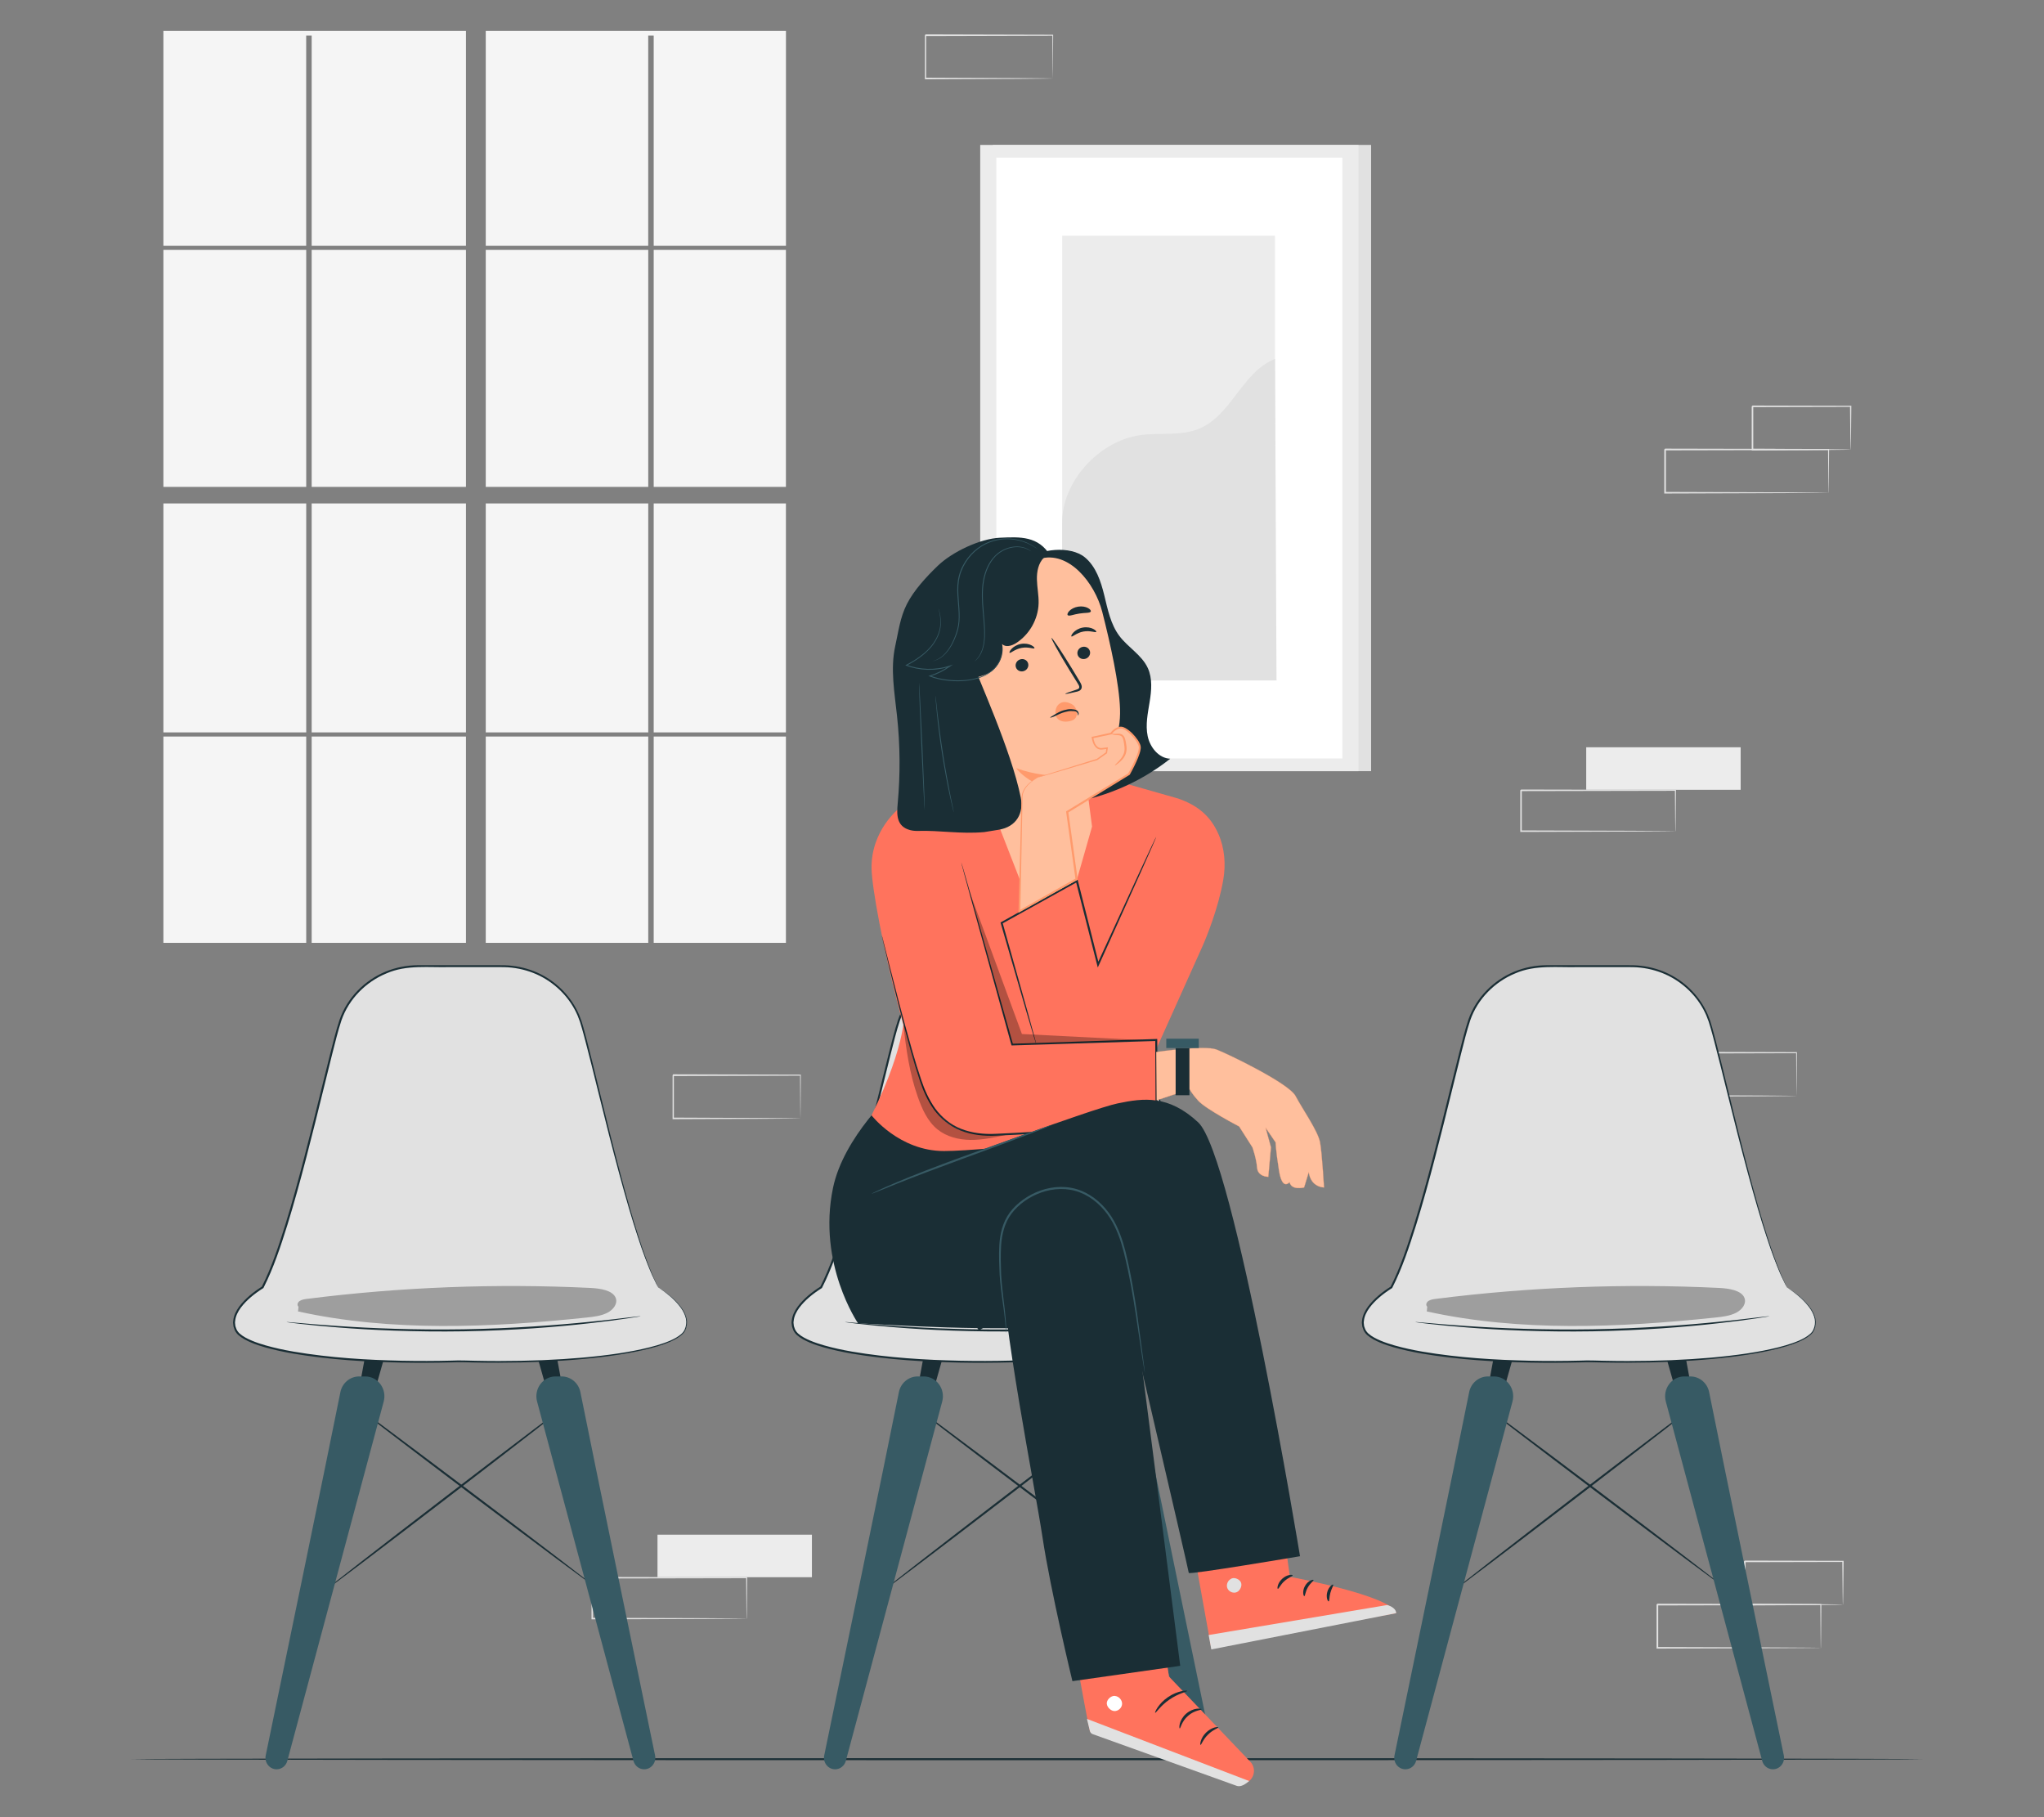 <?xml version="1.0" encoding="UTF-8"?>
<svg id="Layer_2" data-name="Layer 2" xmlns="http://www.w3.org/2000/svg" viewBox="0 0 540 480">
  <rect x="0" y="0" width="540" height="480" fill="#808080" stroke="none"/>
  <defs>
    <style>
      .cls-1 {
        fill: #ff735d;
      }

      .cls-1, .cls-2, .cls-3, .cls-4, .cls-5, .cls-6, .cls-7, .cls-8, .cls-9, .cls-10, .cls-11 {
        stroke-width: 0px;
      }

      .cls-2 {
        fill: #375a64;
      }

      .cls-3 {
        fill: #e1e1e1;
      }

      .cls-4 {
        fill: #ececec;
      }

      .cls-6 {
        fill: #f5f5f5;
      }

      .cls-7 {
        fill: none;
      }

      .cls-8 {
        fill: #1a2e35;
      }

      .cls-9 {
        fill: #fff;
      }

      .cls-12 {
        opacity: .3;
      }

      .cls-10 {
        fill: #ff9a6c;
      }

      .cls-11 {
        fill: #ffbf9d;
      }
    </style>
  </defs>
  <g id="Layer_1-2" data-name="Layer 1">
    <g>
      <g>
        <g>
          <rect class="cls-4" x="173.7" y="405.38" width="40.8" height="11.23"/>
          <path class="cls-3" d="m197.24,427.54s0-.07-.01-.2c0-.14,0-.33-.01-.55,0-.51-.02-1.22-.03-2.12-.02-1.86-.04-4.54-.07-7.92l.13.13c-9.31.02-24.13.05-40.79.08.09-.09-.21.21.21-.21h0v.69s0,.69,0,.69c0,.46,0,.92,0,1.38,0,.91,0,1.82,0,2.72,0,1.8,0,3.57,0,5.31l-.2-.2c11.62.04,21.78.07,29.07.09,3.63.02,6.55.04,8.58.06.99.01,1.77.02,2.32.03.25,0,.45,0,.61.01.14,0,.21,0,.21.01,0,0-.06,0-.19.01-.15,0-.34,0-.58.01-.54,0-1.31.02-2.28.03-2.02.01-4.92.03-8.53.06-7.33.02-17.54.06-29.21.09h-.2s0-.2,0-.2c0-1.74,0-3.51,0-5.31,0-.9,0-1.81,0-2.72,0-.46,0-.92,0-1.38v-1.36h0v-.02h0c.42-.42.12-.12.21-.21,16.66.03,31.48.06,40.79.08h.13s0,.13,0,.13c-.03,3.41-.05,6.11-.07,7.99-.01.9-.02,1.59-.03,2.1,0,.22,0,.39-.01.53,0,.12,0,.18-.01.17Z"/>
        </g>
        <path class="cls-3" d="m211.47,295.44s0-.07-.01-.21c0-.15,0-.35-.01-.59,0-.54-.01-1.29-.03-2.25-.01-1.97-.03-4.81-.06-8.38l.1.13c-7.67.02-19.88.05-33.6.09.08-.1-.17.22.17-.22h0v.36s0,.37,0,.37v.73c0,.49,0,.97,0,1.46,0,.97,0,1.93,0,2.88,0,1.91,0,3.78,0,5.62l-.17-.22c9.57.04,17.94.07,23.95.1,2.99.03,5.39.05,7.07.06.82.01,1.45.02,1.91.03.21,0,.37.01.5.01.11,0,.17,0,.18.01,0,0-.05,0-.16.01-.12,0-.28,0-.48.01-.45,0-1.08.02-1.88.03-1.67.01-4.05.04-7.03.06-6.03.02-14.45.06-24.06.1h-.17s0-.22,0-.22c0-1.84,0-3.71,0-5.62,0-.95,0-1.91,0-2.88,0-.48,0-.97,0-1.46v-1.44h0v-.02h0c.34-.44.1-.12.17-.22,13.73.04,25.93.07,33.6.09h.11s0,.13,0,.13c-.02,3.61-.04,6.47-.06,8.46-.01.95-.02,1.69-.03,2.22,0,.23,0,.42-.01.56,0,.12,0,.19-.01.18Z"/>
        <g>
          <path class="cls-3" d="m481.03,435.28s0-.07-.01-.21c0-.15,0-.35-.01-.59,0-.54-.02-1.29-.03-2.25-.02-1.97-.04-4.81-.07-8.38l.13.13c-9.86.02-25.54.05-43.18.09.1-.1-.22.22.22-.22h0v.36s0,.37,0,.37v.73c0,.49,0,.97,0,1.46,0,.97,0,1.93,0,2.88,0,1.91,0,3.78,0,5.62l-.22-.22c12.3.04,23.06.07,30.77.1,3.84.03,6.93.05,9.08.06,1.05.01,1.87.02,2.46.03.26,0,.48.01.64.01.15,0,.22,0,.23.01,0,0-.06,0-.2.01-.16,0-.36,0-.62.01-.58,0-1.38.02-2.41.03-2.14.01-5.21.04-9.03.06-7.75.02-18.57.06-30.92.1h-.22s0-.22,0-.22c0-1.84,0-3.71,0-5.62,0-.95,0-1.91,0-2.88,0-.48,0-.97,0-1.46v-.73s0-.37,0-.37v-.34h0v-.02h0c.44-.44.12-.12.22-.22,17.64.04,33.32.07,43.18.09h.14s0,.13,0,.13c-.03,3.61-.06,6.47-.07,8.46-.01.95-.02,1.69-.03,2.22,0,.23-.01.42-.01.56,0,.12,0,.19-.01.18Z"/>
          <path class="cls-3" d="m486.88,423.85s-.01-.08-.02-.22c0-.16-.01-.36-.02-.61,0-.56-.02-1.33-.04-2.29-.02-2-.05-4.83-.09-8.31l.16.16c-6.72.02-15.87.04-25.94.06-.2.2.27-.27.22-.22h0v.37s0,.37,0,.37v.75c0,.5,0,.99,0,1.48,0,.98,0,1.95,0,2.91,0,1.91,0,3.76,0,5.54l-.21-.21c7.49.04,13.94.07,18.56.1,2.28.02,4.11.04,5.41.06.61.01,1.09.02,1.46.03.33,0,.51.02.52.03,0,0-.15.02-.47.03-.36,0-.83.02-1.41.03-1.29.01-3.1.03-5.36.06-4.66.02-11.15.06-18.7.1h-.21s0-.21,0-.21c0-1.78,0-3.63,0-5.54,0-.96,0-1.93,0-2.91,0-.49,0-.98,0-1.48v-.75s0-.37,0-.37v-.35h0v-.02h0s.42-.42.22-.22c10.08.02,19.22.05,25.94.06h.16s0,.16,0,.16c-.04,3.52-.06,6.38-.09,8.41-.02.95-.03,1.7-.04,2.26-.01.51-.02.77-.03.76Z"/>
        </g>
        <g>
          <rect class="cls-4" x="419.06" y="197.39" width="40.8" height="11.23"/>
          <path class="cls-3" d="m442.61,219.55s0-.07-.01-.2c0-.14,0-.33-.01-.55,0-.51-.02-1.22-.03-2.12-.02-1.86-.04-4.54-.07-7.92l.13.13c-9.31.02-24.13.05-40.79.08.09-.09-.21.21.21-.21h0v.69s0,.69,0,.69c0,.46,0,.92,0,1.38,0,.91,0,1.82,0,2.72,0,1.8,0,3.57,0,5.31l-.2-.2c11.62.04,21.78.07,29.07.09,3.63.02,6.55.04,8.58.06.99.01,1.77.02,2.32.03.25,0,.45,0,.61.01.14,0,.21,0,.21.01s-.06,0-.19.01c-.15,0-.34,0-.58.01-.54,0-1.31.02-2.28.03-2.02.01-4.92.03-8.53.06-7.33.02-17.54.06-29.21.09h-.2s0-.2,0-.2c0-1.74,0-3.51,0-5.31,0-.9,0-1.81,0-2.72,0-.46,0-.92,0-1.38v-1.36h0v-.02h0c.42-.42.12-.12.21-.21,16.66.03,31.48.06,40.79.08h.13s0,.13,0,.13c-.03,3.41-.05,6.11-.07,7.99-.01.9-.02,1.59-.03,2.1,0,.22,0,.39-.01.53,0,.12,0,.18-.01.17Z"/>
        </g>
        <g>
          <path class="cls-3" d="m483.07,130.17s0-.07-.01-.21c0-.15,0-.35-.01-.59,0-.54-.02-1.29-.03-2.25-.02-1.97-.04-4.81-.07-8.38l.13.13c-9.86.02-25.54.05-43.18.09.1-.1-.22.22.22-.22h0v.36s0,.37,0,.37v.73c0,.49,0,.97,0,1.46,0,.97,0,1.93,0,2.88,0,1.91,0,3.78,0,5.62l-.22-.22c12.3.04,23.06.07,30.77.1,3.84.03,6.93.05,9.08.06,1.05.01,1.87.02,2.46.03.26,0,.48.01.64.01.15,0,.22,0,.23.01,0,0-.06,0-.2.01-.16,0-.36,0-.62.01-.58,0-1.38.02-2.41.03-2.14.01-5.21.04-9.03.06-7.75.02-18.57.06-30.92.1h-.22s0-.22,0-.22c0-1.84,0-3.71,0-5.62,0-.95,0-1.91,0-2.88,0-.48,0-.97,0-1.46v-.73s0-.37,0-.37v-.34h0v-.02h0c.44-.44.12-.12.22-.22,17.64.04,33.32.07,43.18.09h.14s0,.13,0,.13c-.03,3.61-.06,6.47-.07,8.46-.01.95-.02,1.69-.03,2.22,0,.23-.01.42-.01.56,0,.12,0,.19-.01.18Z"/>
          <path class="cls-3" d="m488.92,118.75s-.01-.08-.02-.22c0-.16-.01-.36-.02-.61,0-.56-.02-1.33-.04-2.29-.02-2-.05-4.83-.09-8.31l.16.16c-6.72.02-15.87.04-25.94.06-.2.2.27-.27.22-.22h0v.37s0,.37,0,.37v.75c0,.5,0,.99,0,1.48,0,.98,0,1.95,0,2.91,0,1.91,0,3.76,0,5.54l-.21-.21c7.49.04,13.94.07,18.56.1,2.28.02,4.11.04,5.41.06.61.01,1.09.02,1.46.03.33,0,.51.02.52.03,0,0-.15.02-.47.03-.36,0-.83.02-1.41.03-1.29.01-3.1.03-5.36.06-4.66.02-11.15.06-18.7.1h-.21s0-.21,0-.21c0-1.78,0-3.63,0-5.54,0-.96,0-1.93,0-2.91,0-.49,0-.98,0-1.48v-.75s0-.37,0-.37v-.35h0v-.02h0s.42-.42.22-.22c10.08.02,19.22.05,25.94.06h.16s0,.16,0,.16c-.04,3.52-.06,6.38-.09,8.41-.02.95-.03,1.7-.04,2.25-.01.51-.02.77-.03.76Z"/>
        </g>
        <path class="cls-3" d="m474.63,289.5s0-.07-.01-.21c0-.15,0-.35-.01-.59,0-.54-.01-1.29-.03-2.25-.01-1.97-.03-4.81-.06-8.38l.1.13c-7.67.02-19.87.05-33.6.09.08-.1-.17.22.17-.22h0v1.46c0,.49,0,.97,0,1.46,0,.97,0,1.93,0,2.88,0,1.91,0,3.78,0,5.62l-.17-.22c9.57.04,17.94.07,23.95.1,2.99.03,5.39.05,7.07.06.82.01,1.45.02,1.91.03.21,0,.37.01.5.01.11,0,.17,0,.18.01,0,0-.05,0-.16.01-.12,0-.28,0-.48.01-.45,0-1.08.02-1.88.03-1.67.01-4.05.04-7.03.06-6.03.02-14.45.06-24.06.1h-.17s0-.22,0-.22c0-1.84,0-3.71,0-5.62,0-.95,0-1.91,0-2.88,0-.48,0-.97,0-1.46v-.73s0-.37,0-.37v-.34h0v-.02h0c.34-.44.1-.12.17-.22,13.73.04,25.93.07,33.6.09h.11s0,.13,0,.13c-.02,3.61-.04,6.47-.06,8.46-.01.95-.02,1.69-.03,2.22,0,.23,0,.42-.01.56,0,.12,0,.19-.01.18Z"/>
        <g>
          <rect class="cls-3" x="262.29" y="38.28" width="99.94" height="165.42"/>
          <rect class="cls-4" x="258.96" y="38.28" width="99.94" height="165.42"/>
          <rect class="cls-9" x="263.22" y="41.64" width="91.42" height="158.71"/>
          <g>
            <rect class="cls-4" x="280.62" y="62.26" width="56.22" height="117.47"/>
            <path class="cls-3" d="m280.62,138.16c-.13-10.97,9.74-21.68,20.6-23.22,5.18-.73,10.69.3,15.53-1.69,8.64-3.54,11.39-15.03,20.09-18.43l.4,84.9h-56.62v-41.57Z"/>
          </g>
        </g>
        <g>
          <rect class="cls-6" x="43.17" y="66.01" width="37.73" height="62.6"/>
          <rect class="cls-6" x="82.34" y="66.01" width="40.76" height="62.6"/>
          <rect class="cls-6" x="82.34" y="132.98" width="40.76" height="60.48"/>
          <polygon class="cls-6" points="128.33 64.93 171.25 64.93 171.25 9.4 172.7 9.4 172.7 64.93 207.64 64.93 207.64 8.17 128.33 8.17 128.33 64.93"/>
          <rect class="cls-6" x="172.7" y="66.01" width="34.93" height="62.6"/>
          <rect class="cls-6" x="172.7" y="132.98" width="34.93" height="60.48"/>
          <rect class="cls-6" x="43.17" y="132.98" width="37.73" height="60.48"/>
          <rect class="cls-6" x="128.33" y="132.98" width="42.93" height="60.48"/>
          <rect class="cls-6" x="43.17" y="194.55" width="37.73" height="54.5"/>
          <rect class="cls-6" x="172.7" y="194.55" width="34.93" height="54.5"/>
          <polygon class="cls-6" points="80.89 64.93 80.89 9.4 82.34 9.4 82.34 64.93 123.1 64.93 123.1 8.17 43.17 8.17 43.17 64.93 80.89 64.93"/>
          <rect class="cls-6" x="128.33" y="194.55" width="42.93" height="54.5"/>
          <rect class="cls-6" x="82.34" y="194.55" width="40.76" height="54.5"/>
          <rect class="cls-6" x="128.33" y="66.01" width="42.93" height="62.6"/>
        </g>
        <path class="cls-3" d="m278.13,20.75s0-.07-.01-.21c0-.15,0-.35-.01-.59,0-.54-.01-1.29-.03-2.25-.01-1.97-.03-4.81-.06-8.38l.1.13c-7.67.02-19.88.05-33.6.09.08-.1-.17.22.17-.22h0v.36s0,.37,0,.37v.73c0,.49,0,.97,0,1.46,0,.97,0,1.93,0,2.88,0,1.91,0,3.78,0,5.62l-.17-.22c9.57.04,17.94.07,23.95.1,2.99.03,5.39.05,7.07.06.82.01,1.45.02,1.91.03.21,0,.37.01.5.01.11,0,.17,0,.18.01,0,0-.05,0-.16.01-.12,0-.28,0-.48.01-.45,0-1.08.02-1.88.03-1.67.01-4.05.04-7.03.06-6.03.02-14.45.06-24.06.1h-.17s0-.22,0-.22c0-1.84,0-3.71,0-5.62,0-.95,0-1.91,0-2.88,0-.48,0-.97,0-1.46v-1.44h0v-.02h0c.34-.44.1-.12.17-.22,13.73.04,25.93.07,33.6.09h.11s0,.13,0,.13c-.02,3.61-.04,6.47-.06,8.46-.01.95-.02,1.69-.03,2.22,0,.23,0,.42-.01.56,0,.12,0,.19-.01.18Z"/>
        <path class="cls-8" d="m508,464.68c0,.15-105.97.27-236.67.27s-236.69-.12-236.69-.27,105.95-.27,236.69-.27,236.67.12,236.67.27Z"/>
        <g>
          <path class="cls-8" d="m156.83,418.87c-.09.12-14.58-10.66-32.36-24.07-17.78-13.42-32.12-24.39-32.03-24.51.09-.12,14.58,10.66,32.36,24.08,17.78,13.41,32.12,24.39,32.03,24.51Z"/>
          <path class="cls-8" d="m85.85,420.12c-.09-.12,14.38-11.37,32.32-25.13,17.94-13.76,32.56-24.82,32.65-24.7.09.12-14.38,11.37-32.32,25.13-17.94,13.76-32.56,24.82-32.65,24.7Z"/>
          <polygon class="cls-8" points="96.52 357.94 93.96 371.81 97.77 371.81 101.7 357.94 96.52 357.94"/>
          <path class="cls-2" d="m89.92,367.76c-3.37,16.9-16.42,79.99-19.72,95.92-.39,1.89,1,3.67,2.88,3.67h0c1.32,0,2.48-.91,2.83-2.23l25.46-94.91c.89-3.33-1.53-6.63-4.88-6.63h-1.61c-2.4,0-4.48,1.74-4.96,4.17Z"/>
          <polygon class="cls-8" points="147.01 357.94 149.58 371.81 145.77 371.81 141.84 357.94 147.01 357.94"/>
          <g>
            <path class="cls-3" d="m173.87,340.07c-7.41-13.75-16.22-55.72-20.1-69.12-.11-.37-.22-.74-.34-1.09-2.91-8.82-11.34-14.62-20.62-14.62h-22.36c-9.28,0-17.71,5.81-20.62,14.62-.12.36-.23.72-.34,1.09-3.88,13.4-12.7,55.37-20.1,69.12,0,0-9.88,5.82-7.05,11.37,2.72,5.36,28.08,9.16,59.3,8.15,31.22,1,56.58-2.8,59.3-8.15,2.82-5.56-7.05-11.37-7.05-11.37Z"/>
            <path class="cls-8" d="m173.87,340.07s.91.47,2.45,1.65c.77.59,1.7,1.37,2.67,2.42.93,1.06,2.03,2.4,2.43,4.26.16.93.09,1.97-.35,2.93-.43,1-1.4,1.67-2.36,2.25-.99.58-2.09,1.04-3.25,1.46-1.16.42-2.4.79-3.69,1.12-5.16,1.33-11.19,2.2-17.91,2.83-6.72.62-14.14.94-22.15.96-2,0-4.04-.01-6.11-.05-2.07-.03-4.17-.14-6.31-.03-4.28.11-8.71.14-13.25.05-9.09-.19-18.7-.71-28.59-2.38-2.47-.43-4.95-.95-7.42-1.65-1.23-.36-2.46-.75-3.66-1.26-1.19-.51-2.39-1.1-3.41-2-.5-.46-.92-1.07-1.1-1.74-.06-.16-.13-.32-.17-.49l-.06-.52-.06-.52c0-.17.03-.34.05-.51.13-1.38.79-2.63,1.57-3.72,1.63-2.16,3.76-3.86,6.06-5.31l-.1.1c2.61-5.14,4.46-10.78,6.25-16.49,1.77-5.73,3.38-11.6,4.94-17.56,1.63-6.24,3.16-12.43,4.66-18.53.76-3.05,1.51-6.08,2.26-9.08.78-3,1.48-5.98,2.45-8.89,2.01-5.86,6.7-10.47,12.16-12.72,2.74-1.13,5.67-1.68,8.56-1.7,2.86,0,5.69,0,8.49,0,2.79,0,5.55,0,8.28,0,1.36,0,2.71,0,4.06,0,1.34,0,2.69-.01,4.02.16,2.66.3,5.23,1.06,7.55,2.22,2.32,1.17,4.39,2.73,6.11,4.56,1.72,1.83,3.09,3.92,4.05,6.15.22.57.43,1.13.64,1.69.18.57.36,1.14.51,1.71.31,1.14.63,2.26.91,3.38,1.16,4.47,2.2,8.77,3.21,12.88,3.99,16.43,7.45,29.67,10.35,38.66,1.41,4.51,2.75,7.93,3.69,10.23.47,1.15.92,1.98,1.17,2.57.27.58.4.89.4.89,0,0-.63-1.14-1.67-3.41-.98-2.29-2.35-5.7-3.79-10.21-2.96-8.99-6.48-22.22-10.52-38.64-1.02-4.1-2.07-8.4-3.25-12.86-.28-1.12-.6-2.24-.92-3.37-.15-.57-.33-1.13-.51-1.69-.21-.55-.42-1.1-.63-1.65-.94-2.18-2.29-4.23-3.98-6.01-1.69-1.78-3.72-3.3-5.99-4.45-2.27-1.13-4.79-1.87-7.39-2.16-1.3-.16-2.62-.14-3.97-.15-1.34,0-2.7,0-4.06,0-2.72,0-5.48,0-8.28,0-5.55.17-11.46-.7-16.85,1.68-5.34,2.2-9.9,6.7-11.86,12.41-.95,2.86-1.66,5.86-2.43,8.85-.75,3-1.5,6.03-2.25,9.08-1.5,6.1-3.03,12.29-4.66,18.53-1.55,5.96-3.17,11.84-4.94,17.58-1.8,5.72-3.65,11.37-6.3,16.59l-.03.06-.07.04c-2.23,1.41-4.35,3.09-5.91,5.16-.76,1.04-1.36,2.22-1.48,3.46-.01.15-.04.31-.05.46l.05.46.05.46c.04.15.1.29.15.44.17.61.51,1.09.96,1.52.93.83,2.09,1.41,3.26,1.9,1.17.5,2.39.89,3.6,1.24,2.44.7,4.91,1.22,7.37,1.65,9.85,1.67,19.45,2.2,28.52,2.41,4.54.09,8.95.08,13.24-.03,2.14-.11,4.26,0,6.33.04,2.07.04,4.11.07,6.1.07,7.99,0,15.41-.3,22.12-.89,6.71-.6,12.73-1.45,17.87-2.75,1.28-.32,2.51-.68,3.67-1.09,1.16-.4,2.25-.86,3.22-1.42.95-.57,1.88-1.21,2.28-2.14.43-.92.51-1.91.36-2.81-.38-1.8-1.44-3.15-2.36-4.2-.95-1.05-1.86-1.84-2.62-2.44-.76-.6-1.36-1.03-1.77-1.31-.41-.28-.62-.42-.62-.42Z"/>
          </g>
          <path class="cls-2" d="m153.34,367.76c3.37,16.9,16.42,79.99,19.72,95.92.39,1.89-1,3.67-2.88,3.67h0c-1.32,0-2.48-.91-2.83-2.23l-25.46-94.91c-.89-3.33,1.53-6.63,4.88-6.63h1.61c2.4,0,4.48,1.74,4.96,4.17Z"/>
          <path class="cls-8" d="m169.29,347.66s-.08.03-.24.06c-.19.03-.42.07-.7.12-.66.1-1.57.24-2.7.42-2.35.36-5.76.81-9.98,1.28-8.44.96-20.16,1.9-33.13,2.12-12.97.21-24.72-.34-33.19-1.02-4.24-.34-7.66-.67-10.02-.95-1.14-.14-2.05-.25-2.72-.33-.28-.04-.51-.07-.7-.1-.16-.03-.24-.04-.24-.05s.08-.01.24,0c.19.01.43.03.71.05.67.06,1.58.13,2.73.23,2.36.22,5.79.49,10.02.78,8.47.58,20.2,1.07,33.15.86,12.95-.22,24.65-1.1,33.1-1.96,4.22-.43,7.64-.81,9.99-1.11,1.14-.13,2.05-.24,2.72-.32.28-.03.52-.05.71-.07.16-.01.24-.01.24,0Z"/>
          <g class="cls-12">
            <path class="cls-5" d="m162.67,342.84c-.81-2.01-4.06-2.51-6.72-2.64-24.95-1.21-50.07-.24-74.75,2.88-.71.09-1.47.2-2.02.56-.55.37-.8,1.09-.32,1.52l-.12,1.25c24.64,5.42,50.81,4.29,76.17,1.62,1.93-.2,3.92-.43,5.55-1.27,1.63-.84,2.79-2.45,2.2-3.92Z"/>
          </g>
        </g>
        <g>
          <path class="cls-8" d="m455.04,418.87c-.09.12-14.58-10.66-32.36-24.07-17.78-13.42-32.12-24.39-32.03-24.51.09-.12,14.58,10.66,32.36,24.08,17.78,13.41,32.12,24.39,32.03,24.51Z"/>
          <path class="cls-8" d="m384.05,420.12c-.09-.12,14.38-11.37,32.32-25.13,17.94-13.76,32.56-24.82,32.65-24.7.09.12-14.38,11.37-32.32,25.13-17.94,13.76-32.56,24.82-32.65,24.7Z"/>
          <polygon class="cls-8" points="394.73 357.94 392.16 371.81 395.97 371.81 399.9 357.94 394.73 357.94"/>
          <path class="cls-2" d="m388.13,367.76c-3.37,16.9-16.42,79.99-19.72,95.92-.39,1.89,1,3.67,2.88,3.67h0c1.32,0,2.48-.91,2.83-2.23l25.46-94.91c.89-3.33-1.53-6.63-4.88-6.63h-1.61c-2.4,0-4.48,1.74-4.96,4.17Z"/>
          <polygon class="cls-8" points="445.22 357.94 447.78 371.81 443.98 371.81 440.04 357.94 445.22 357.94"/>
          <g>
            <path class="cls-3" d="m472.08,340.07c-7.41-13.75-16.22-55.72-20.1-69.12-.11-.37-.22-.74-.34-1.09-2.91-8.82-11.34-14.62-20.62-14.62h-22.36c-9.28,0-17.71,5.81-20.62,14.62-.12.36-.23.72-.34,1.09-3.88,13.4-12.7,55.37-20.1,69.12,0,0-9.88,5.82-7.05,11.37,2.72,5.36,28.08,9.16,59.3,8.15,31.22,1,56.58-2.8,59.3-8.15,2.82-5.56-7.05-11.37-7.05-11.37Z"/>
            <path class="cls-8" d="m472.08,340.07s.91.47,2.45,1.65c.77.59,1.7,1.37,2.67,2.42.93,1.06,2.03,2.4,2.43,4.26.16.93.09,1.97-.35,2.93-.43,1-1.4,1.67-2.36,2.25-.99.58-2.09,1.04-3.25,1.46-1.16.42-2.4.79-3.69,1.12-5.16,1.33-11.19,2.2-17.91,2.83-6.72.62-14.14.94-22.15.96-2,0-4.04-.01-6.11-.05-2.07-.03-4.17-.14-6.31-.03-4.28.11-8.71.14-13.25.05-9.09-.19-18.7-.71-28.59-2.38-2.47-.43-4.95-.95-7.42-1.65-1.23-.36-2.46-.75-3.66-1.26-1.19-.51-2.39-1.1-3.41-2-.5-.46-.92-1.07-1.1-1.74-.06-.16-.13-.32-.17-.49l-.06-.52-.06-.52c0-.17.03-.34.05-.51.13-1.38.79-2.63,1.57-3.72,1.63-2.16,3.77-3.86,6.06-5.31l-.1.1c2.61-5.14,4.46-10.78,6.25-16.49,1.77-5.73,3.38-11.6,4.94-17.56,1.63-6.24,3.16-12.43,4.66-18.53.76-3.05,1.51-6.08,2.26-9.08.78-3,1.48-5.98,2.45-8.89,2.01-5.86,6.7-10.47,12.16-12.72,2.74-1.13,5.67-1.68,8.56-1.7,2.86,0,5.69,0,8.49,0,2.79,0,5.55,0,8.28,0,1.36,0,2.71,0,4.06,0,1.34,0,2.69-.01,4.02.16,2.66.3,5.23,1.06,7.55,2.22,2.32,1.17,4.39,2.73,6.11,4.56,1.72,1.83,3.09,3.92,4.05,6.15.22.57.43,1.13.64,1.69.18.57.36,1.14.51,1.71.31,1.14.63,2.26.91,3.38,1.16,4.47,2.2,8.77,3.21,12.88,3.99,16.43,7.45,29.67,10.35,38.66,1.41,4.51,2.75,7.93,3.69,10.23.47,1.15.92,1.98,1.17,2.57.27.58.4.89.4.89,0,0-.63-1.14-1.67-3.41-.98-2.29-2.35-5.7-3.79-10.21-2.96-8.99-6.48-22.22-10.52-38.64-1.02-4.1-2.07-8.4-3.25-12.86-.28-1.12-.6-2.24-.92-3.37-.15-.57-.33-1.13-.51-1.69-.21-.55-.42-1.1-.63-1.65-.94-2.18-2.29-4.23-3.98-6.01-1.69-1.78-3.72-3.3-5.99-4.45-2.27-1.13-4.79-1.87-7.39-2.16-1.3-.16-2.62-.14-3.97-.15-1.34,0-2.7,0-4.06,0-2.72,0-5.48,0-8.28,0-5.55.17-11.46-.7-16.85,1.68-5.34,2.2-9.9,6.7-11.86,12.41-.95,2.86-1.66,5.86-2.43,8.85-.75,3-1.5,6.03-2.25,9.08-1.5,6.1-3.03,12.29-4.66,18.53-1.55,5.96-3.17,11.84-4.95,17.58-1.8,5.72-3.65,11.37-6.3,16.59l-.03.06-.07.04c-2.23,1.41-4.35,3.09-5.91,5.16-.76,1.04-1.36,2.22-1.48,3.46-.01.15-.04.31-.05.46l.05.46.05.46c.04.15.1.29.15.44.17.61.51,1.09.96,1.52.93.83,2.09,1.41,3.26,1.9,1.17.5,2.39.89,3.6,1.24,2.44.7,4.91,1.22,7.37,1.65,9.85,1.67,19.45,2.2,28.52,2.41,4.54.09,8.95.08,13.24-.03,2.14-.11,4.26,0,6.33.04,2.07.04,4.11.07,6.1.07,7.99,0,15.41-.3,22.12-.89,6.71-.6,12.73-1.45,17.87-2.75,1.28-.32,2.51-.68,3.67-1.09,1.16-.4,2.25-.86,3.22-1.42.95-.57,1.88-1.21,2.28-2.14.43-.92.51-1.91.36-2.81-.38-1.8-1.44-3.15-2.36-4.2-.95-1.05-1.86-1.84-2.62-2.44-.76-.6-1.36-1.03-1.77-1.31-.41-.28-.62-.42-.62-.42Z"/>
          </g>
          <path class="cls-2" d="m451.54,367.76c3.37,16.9,16.42,79.99,19.72,95.92.39,1.89-1,3.67-2.88,3.67h0c-1.32,0-2.48-.91-2.83-2.23l-25.46-94.91c-.89-3.33,1.53-6.63,4.88-6.63h1.61c2.4,0,4.48,1.74,4.96,4.17Z"/>
          <path class="cls-8" d="m467.49,347.66s-.08.03-.24.06c-.19.03-.42.07-.7.12-.66.1-1.57.24-2.7.42-2.35.36-5.76.81-9.98,1.28-8.44.96-20.16,1.9-33.13,2.12-12.97.21-24.72-.34-33.19-1.02-4.24-.34-7.66-.67-10.02-.95-1.14-.14-2.05-.25-2.72-.33-.28-.04-.51-.07-.7-.1-.16-.03-.24-.04-.24-.05,0,0,.08-.01.24,0,.19.01.43.03.71.05.67.06,1.58.13,2.73.23,2.36.22,5.79.49,10.02.78,8.47.58,20.2,1.07,33.15.86,12.95-.22,24.65-1.1,33.1-1.96,4.22-.43,7.64-.81,9.99-1.11,1.14-.13,2.05-.24,2.72-.32.28-.03.52-.05.71-.07.16-.01.24-.01.24,0Z"/>
          <g class="cls-12">
            <path class="cls-5" d="m460.87,342.84c-.81-2.01-4.06-2.51-6.72-2.64-24.95-1.21-50.07-.24-74.75,2.88-.71.09-1.47.2-2.02.56-.55.37-.8,1.09-.32,1.52l-.12,1.25c24.64,5.42,50.81,4.29,76.17,1.62,1.93-.2,3.92-.43,5.55-1.27,1.63-.84,2.79-2.45,2.2-3.92Z"/>
          </g>
        </g>
        <g>
          <g>
            <path class="cls-8" d="m304.38,418.87c-.09.12-14.58-10.66-32.36-24.07-17.78-13.42-32.12-24.39-32.03-24.51.09-.12,14.58,10.66,32.36,24.08,17.78,13.41,32.12,24.39,32.03,24.51Z"/>
            <path class="cls-8" d="m233.39,420.12c-.09-.12,14.38-11.37,32.32-25.13,17.94-13.76,32.56-24.82,32.65-24.7.09.12-14.38,11.37-32.32,25.13-17.94,13.76-32.56,24.82-32.65,24.7Z"/>
            <polygon class="cls-8" points="244.07 357.94 241.51 371.81 245.31 371.81 249.25 357.94 244.07 357.94"/>
            <path class="cls-2" d="m237.47,367.76c-3.37,16.9-16.42,79.99-19.72,95.92-.39,1.89,1,3.67,2.88,3.67h0c1.32,0,2.48-.91,2.83-2.23l25.46-94.91c.89-3.33-1.53-6.63-4.88-6.63h-1.61c-2.4,0-4.48,1.74-4.96,4.17Z"/>
            <polygon class="cls-8" points="294.56 357.94 297.12 371.81 293.32 371.81 289.39 357.94 294.56 357.94"/>
            <g>
              <path class="cls-3" d="m321.42,340.07c-7.41-13.75-16.22-55.72-20.1-69.12-.11-.37-.22-.74-.34-1.09-2.91-8.82-11.34-14.62-20.62-14.62h-22.36c-9.28,0-17.71,5.81-20.62,14.62-.12.36-.23.72-.34,1.09-3.88,13.4-12.7,55.37-20.1,69.12,0,0-9.88,5.82-7.05,11.37,2.72,5.36,28.08,9.16,59.3,8.15,31.22,1,56.58-2.8,59.3-8.15,2.82-5.56-7.05-11.37-7.05-11.37Z"/>
              <path class="cls-8" d="m321.42,340.07s.91.47,2.45,1.65c.77.59,1.7,1.37,2.67,2.42.93,1.06,2.03,2.4,2.43,4.26.16.93.09,1.97-.35,2.93-.43,1-1.4,1.67-2.36,2.25-.99.58-2.09,1.04-3.25,1.46-1.16.42-2.4.79-3.69,1.12-5.16,1.33-11.19,2.2-17.91,2.83-6.72.62-14.14.94-22.15.96-2,0-4.04-.01-6.11-.05-2.07-.03-4.17-.14-6.31-.03-4.28.11-8.71.14-13.25.05-9.09-.19-18.7-.71-28.59-2.38-2.47-.43-4.95-.95-7.42-1.65-1.23-.36-2.46-.75-3.66-1.26-1.19-.51-2.39-1.1-3.41-2-.5-.46-.92-1.07-1.1-1.74-.06-.16-.13-.32-.17-.49l-.06-.52-.06-.52c0-.17.03-.34.05-.51.13-1.38.79-2.63,1.57-3.72,1.63-2.16,3.77-3.86,6.06-5.31l-.1.1c2.61-5.14,4.46-10.78,6.25-16.49,1.77-5.73,3.38-11.6,4.94-17.56,1.63-6.24,3.16-12.43,4.66-18.53.76-3.05,1.51-6.08,2.26-9.08.78-3,1.48-5.98,2.45-8.89,2.01-5.86,6.7-10.47,12.16-12.72,2.74-1.13,5.67-1.68,8.56-1.7,2.86,0,5.69,0,8.49,0,2.79,0,5.55,0,8.28,0,1.36,0,2.71,0,4.06,0,1.34,0,2.69-.01,4.02.16,2.66.3,5.23,1.06,7.55,2.22,2.32,1.17,4.39,2.73,6.11,4.56,1.72,1.83,3.09,3.92,4.05,6.15.22.57.43,1.13.64,1.69.18.57.36,1.14.51,1.71.31,1.14.63,2.26.91,3.38,1.16,4.47,2.2,8.77,3.21,12.88,3.99,16.43,7.45,29.67,10.35,38.66,1.41,4.51,2.75,7.93,3.69,10.23.47,1.15.92,1.98,1.17,2.57.27.58.4.89.4.89,0,0-.63-1.14-1.67-3.41-.98-2.29-2.35-5.7-3.79-10.21-2.96-8.99-6.48-22.22-10.52-38.64-1.02-4.1-2.07-8.4-3.25-12.86-.28-1.12-.6-2.24-.92-3.37-.15-.57-.33-1.13-.51-1.69-.21-.55-.42-1.1-.63-1.65-.94-2.18-2.29-4.23-3.98-6.01-1.69-1.78-3.72-3.3-5.99-4.45-2.27-1.13-4.79-1.87-7.39-2.16-1.3-.16-2.62-.14-3.97-.15-1.34,0-2.7,0-4.06,0-2.72,0-5.48,0-8.28,0-5.55.17-11.46-.7-16.85,1.68-5.34,2.2-9.9,6.7-11.86,12.41-.95,2.86-1.66,5.86-2.43,8.85-.75,3-1.5,6.03-2.25,9.08-1.5,6.1-3.03,12.29-4.66,18.53-1.55,5.96-3.17,11.84-4.94,17.58-1.8,5.72-3.65,11.37-6.3,16.59l-.03.06-.07.04c-2.23,1.41-4.35,3.09-5.91,5.16-.76,1.04-1.36,2.22-1.48,3.46-.01.15-.04.31-.05.46l.05.46.05.46c.04.15.1.29.15.44.17.61.51,1.09.96,1.52.93.83,2.09,1.41,3.26,1.9,1.17.5,2.39.89,3.6,1.24,2.44.7,4.91,1.22,7.37,1.65,9.85,1.67,19.45,2.2,28.52,2.41,4.54.09,8.95.08,13.24-.03,2.14-.11,4.26,0,6.33.04,2.07.04,4.11.07,6.1.07,7.99,0,15.41-.3,22.12-.89,6.71-.6,12.73-1.45,17.87-2.75,1.28-.32,2.51-.68,3.67-1.09,1.16-.4,2.25-.86,3.22-1.42.95-.57,1.88-1.21,2.28-2.14.43-.92.51-1.91.36-2.81-.38-1.8-1.44-3.15-2.36-4.2-.95-1.05-1.86-1.84-2.62-2.44-.76-.6-1.36-1.03-1.77-1.31-.41-.28-.62-.42-.62-.42Z"/>
            </g>
            <path class="cls-2" d="m300.89,367.76c3.37,16.9,16.42,79.99,19.72,95.92.39,1.89-1,3.67-2.88,3.67h0c-1.32,0-2.48-.91-2.83-2.23l-25.46-94.91c-.89-3.33,1.53-6.63,4.88-6.63h1.61c2.4,0,4.48,1.74,4.96,4.17Z"/>
            <path class="cls-8" d="m316.83,347.66s-.08.03-.24.06c-.19.03-.42.07-.7.12-.66.1-1.57.24-2.7.42-2.35.36-5.76.81-9.98,1.28-8.44.96-20.16,1.9-33.13,2.12-12.97.21-24.72-.34-33.19-1.02-4.24-.34-7.66-.67-10.02-.95-1.14-.14-2.05-.25-2.72-.33-.28-.04-.51-.07-.7-.1-.16-.03-.24-.04-.24-.05s.08-.01.24,0c.19.01.43.03.71.05.67.06,1.58.13,2.73.23,2.36.22,5.79.49,10.02.78,8.47.58,20.2,1.07,33.15.86,12.95-.22,24.65-1.1,33.1-1.96,4.22-.43,7.64-.81,9.99-1.11,1.14-.13,2.05-.24,2.72-.32.28-.03.52-.05.71-.07.16-.01.24-.01.24,0Z"/>
            <g class="cls-12">
              <path class="cls-5" d="m310.21,342.84c-.81-2.01-4.06-2.51-6.72-2.64-24.95-1.21-50.07-.24-74.75,2.88-.71.09-1.47.2-2.02.56-.55.37-.8,1.09-.32,1.52l-.12,1.25c24.64,5.42,50.81,4.29,76.17,1.62,1.93-.2,3.92-.43,5.55-1.27,1.63-.84,2.79-2.45,2.2-3.92Z"/>
            </g>
          </g>
          <path class="cls-8" d="m236.37,288.06s-13.5,12.12-16.31,25.77c-4.14,20.06,6.63,35.72,6.63,35.72,20.8,1.11,39.19,2.26,74.69,0l.6-52.09-65.61-9.4Z"/>
          <g>
            <path class="cls-1" d="m269.59,261.2c-.16-.57-4.97-17.4-4.97-17.4l19.88-11.06,5.59,22.08-20.5,6.39Z"/>
            <path class="cls-1" d="m321.83,220.17c-2.02-4.54-5.33-7.41-10.54-9.23l-15.81-4.51h-36.81s-16.96.64-23.04,9.28l3.34,50.52s.92,8.9-8.72,28.38c0,0,7.3,9.43,19.14,9.43s52.17-5.12,52.17-5.12l4.04-22.09s10.05-22.37,11.98-26.65c1.19-2.65,4.32-10.4,5.59-17.76.72-4.13.38-8.42-1.33-12.25Z"/>
            <path class="cls-8" d="m273.74,275.74s-.08-.2-.21-.59c-.13-.43-.31-1-.53-1.72-.46-1.55-1.11-3.76-1.94-6.53-1.64-5.65-3.95-13.62-6.68-23.04l-.05-.19.17-.1c6.03-3.37,12.76-7.12,19.87-11.09l.31-.17.09.34c.15.6.32,1.25.48,1.9,1.8,7.14,3.52,13.96,5.09,20.18l-.48-.04c4.53-9.85,8.4-18.27,11.16-24.27,1.37-2.94,2.47-5.29,3.24-6.94.37-.78.67-1.39.88-1.84.2-.42.32-.63.33-.62.01,0-.07.23-.25.66-.2.46-.47,1.08-.81,1.87-.74,1.67-1.79,4.03-3.11,7-2.71,6.02-6.52,14.46-10.98,24.35l-.3.66-.18-.7c-1.58-6.22-3.32-13.04-5.13-20.18-.16-.65-.33-1.3-.48-1.9l.4.17c-7.11,3.95-13.85,7.69-19.89,11.04l.12-.28c2.65,9.44,4.89,17.42,6.49,23.09.77,2.79,1.37,5.01,1.8,6.57.19.74.35,1.31.46,1.75.1.4.15.6.13.61Z"/>
            <path class="cls-1" d="m237.55,213.53s-7.54,5.8-7.29,16.03c.25,10.22,11.63,62.44,19.45,66.83,8.2,4.6,12.2,3.38,16.86,3.38,4.79,0,39.03-2.97,39.03-2.97l-.12-22.09-38.06,1.22-13.47-48.17-16.4-14.24Z"/>
            <path class="cls-8" d="m232.98,247.12s.06.18.16.54c.1.38.23.91.41,1.6.36,1.43.88,3.5,1.55,6.15,1.37,5.34,3.3,13.08,6.02,22.56.68,2.37,1.44,4.84,2.3,7.38.85,2.54,1.98,5.11,3.65,7.45,1.7,2.29,4.02,4.31,6.88,5.39,2.84,1.11,6.04,1.47,9.27,1.29,6.51-.25,13.34-.76,20.42-1.26,7.08-.54,14.41-1.11,21.92-1.69l-.25.27c0-.18,0-.37,0-.57-.04-7.37-.08-14.58-.11-21.52l.27.26c-13.84.43-26.7.83-38.06,1.18h-.18s-.05-.17-.05-.17c-4.02-14.51-7.35-26.56-9.68-35-1.15-4.2-2.05-7.5-2.67-9.77-.3-1.11-.52-1.97-.68-2.57-.15-.58-.21-.89-.21-.89,0,0,.11.29.28.87.18.6.43,1.45.75,2.56.65,2.27,1.59,5.55,2.79,9.74,2.38,8.43,5.78,20.46,9.87,34.95l-.23-.17c11.36-.38,24.22-.8,38.06-1.26h.27s0,.27,0,.27c.04,6.94.08,14.14.13,21.52,0,.19,0,.39,0,.57v.25s-.25.02-.25.02c-7.51.57-14.85,1.13-21.93,1.67-7.09.5-13.92.99-20.45,1.23-3.27.17-6.54-.2-9.46-1.35-2.95-1.12-5.33-3.21-7.07-5.57-1.7-2.39-2.84-5.02-3.68-7.58-.86-2.56-1.6-5.03-2.27-7.41-2.68-9.5-4.56-17.26-5.86-22.61-.63-2.67-1.12-4.74-1.46-6.18-.15-.69-.27-1.23-.36-1.61-.08-.36-.1-.55-.1-.55Z"/>
            <g class="cls-12">
              <path class="cls-5" d="m252.74,298.16c-2.82-1.25-4.34-3.08-5.5-4.81-4.24-6.3-6.58-15.46-8.05-22.04l-.52-.67c.7,6.47,1.61,12.87,3.77,19.01,1.14,3.23,2.57,6.52,5.23,8.67,2.42,1.96,5.63,2.75,8.74,2.78,3.12.03,6.19-.63,9.24-1.29-2.61-.04-8.85.16-12.91-1.65Z"/>
            </g>
            <g class="cls-12">
              <polygon class="cls-5" points="256 235.12 269.98 273.13 302.89 274.8 267.41 275.94 256 235.12"/>
            </g>
          </g>
          <g>
            <path class="cls-1" d="m337.27,391.12l3.5,25.39s26.98,4.97,28.08,9.6l-48.98,8.55-7.07-39.33,24.47-4.2Z"/>
            <path class="cls-3" d="m325.25,417.03c-.9.42-1.37,1.6-.98,2.52.39.92,1.58,1.41,2.49,1,.91-.41,1.52-1.81,1.03-2.68-.49-.87-1.92-1.37-2.71-.75"/>
            <path class="cls-3" d="m320.01,435.69l-.69-3.81,47.16-7.92s2.35.57,2.37,2.15l-48.84,9.58Z"/>
            <path class="cls-8" d="m341.51,416.12c.03.24-1.14.56-2.19,1.53-1.07.95-1.49,2.09-1.73,2.03-.23,0-.12-1.5,1.16-2.66,1.27-1.17,2.77-1.14,2.75-.91Z"/>
            <path class="cls-8" d="m347.02,417.35c.1.22-.87.81-1.51,1.96-.67,1.13-.68,2.26-.92,2.3-.22.08-.63-1.3.19-2.71.8-1.43,2.19-1.77,2.24-1.54Z"/>
            <path class="cls-8" d="m351.01,422.99c-.21.09-.75-1.05-.36-2.46.38-1.42,1.41-2.13,1.55-1.95.17.17-.43,1-.73,2.17-.33,1.16-.22,2.18-.45,2.25Z"/>
            <path class="cls-8" d="m340.07,410.43c-.06.24-1.22.1-2.55.42-1.34.3-2.32.94-2.48.75-.17-.15.7-1.21,2.28-1.58,1.58-.38,2.83.19,2.75.4Z"/>
          </g>
          <g>
            <path class="cls-1" d="m305.16,416.3l3.65,26.53,21.54,22.56c1.37,1.48,1.21,3.81-.36,5.08h0c-.88.71-2.03.96-3.12.65-6.93-1.94-38.92-13.77-38.92-13.77-1.24-5.37-5.62-30.52-5.62-30.52l22.83-10.52Z"/>
            <path class="cls-3" d="m287.16,454.04l42.84,16.41c-.88.76-2.08,1.62-3.2,1.3l-38.13-13.69c-.36-.13-.64-.44-.73-.81l-.78-3.21Z"/>
            <path class="cls-9" d="m294.63,447.99c1.03.12,1.88,1.12,1.81,2.16-.08,1.03-1.09,1.91-2.12,1.81-1.03-.1-2.09-1.27-1.9-2.29.19-1.02,1.44-1.98,2.42-1.64"/>
            <path class="cls-8" d="m311.67,456.56c.21.04.49-1.88,2.2-3.33,1.66-1.5,3.6-1.52,3.59-1.74,0-.09-.48-.23-1.28-.14-.79.09-1.87.5-2.81,1.31-.93.81-1.47,1.83-1.67,2.61-.2.78-.12,1.28-.04,1.28Z"/>
            <path class="cls-8" d="m317.16,460.91c.21.05.65-1.44,1.97-2.71,1.28-1.3,2.78-1.73,2.73-1.94,0-.2-1.78-.06-3.25,1.41-1.49,1.46-1.64,3.24-1.44,3.24Z"/>
            <path class="cls-8" d="m305.18,452.42c.19.12,1.44-1.92,3.81-3.51,2.35-1.63,4.7-2.05,4.66-2.27.01-.19-2.56-.09-5.08,1.65-2.54,1.71-3.57,4.07-3.39,4.13Z"/>
          </g>
          <path class="cls-8" d="m303.2,194.43c-.62-2.97.04-6.03.52-9.02.49-2.99.78-6.19-.48-8.94-1.59-3.47-5.26-5.47-7.54-8.52-2.29-3.07-3.05-6.98-3.96-10.69-.91-3.72-2.19-7.61-5.14-10.05-3.73-3.09-12.11-2.41-15.57.98,2.82,21.52,1.21,44.03,9.14,64.24,10.52-1.23,20.68-5.44,28.99-12.01-3.03-.13-5.34-3.01-5.96-5.98Z"/>
          <path class="cls-11" d="m262.26,213.96l-13.86-50.23c-.49-2.36.9-4.71,3.21-5.4l23.06-10.7c7.6-2.29,14.56,6.29,16.53,13.98,2.18,8.54,4.5,19.06,4.7,25.71.39,13.36-9.24,16.89-9.24,16.89l1.85,14.12-4.04,14.14-12.36,6.79-9.84-25.29Z"/>
          <path class="cls-8" d="m287.96,172.06c.2.87-.38,1.76-1.29,1.98-.91.22-1.8-.3-2-1.18-.2-.87.38-1.76,1.28-1.98.91-.22,1.8.3,2,1.18Z"/>
          <path class="cls-8" d="m289.61,166.92c-.17.26-1.6-.44-3.39-.1-1.79.32-2.93,1.49-3.17,1.3-.11-.08.02-.51.52-1.04.48-.52,1.37-1.11,2.49-1.31,1.12-.2,2.13.03,2.75.35.63.32.89.68.81.79Z"/>
          <path class="cls-8" d="m271.64,175.32c.2.87-.38,1.76-1.29,1.98-.91.22-1.8-.3-2-1.18-.2-.87.38-1.76,1.29-1.98.91-.22,1.8.3,2,1.18Z"/>
          <path class="cls-8" d="m273.28,171.23c-.17.26-1.6-.44-3.39-.09-1.79.32-2.93,1.49-3.17,1.3-.11-.08.02-.51.52-1.04.48-.52,1.37-1.11,2.49-1.31,1.12-.2,2.13.03,2.75.35.63.32.89.68.81.79Z"/>
          <path class="cls-8" d="m281.44,183.28c-.03-.1,1.05-.5,2.81-1.07.45-.13.86-.31.88-.63.05-.35-.24-.81-.56-1.3-.64-1.03-1.31-2.1-2.01-3.23-2.81-4.6-4.94-8.42-4.76-8.53.19-.11,2.62,3.53,5.43,8.13.68,1.14,1.34,2.22,1.96,3.26.27.49.68,1.02.58,1.75-.06.36-.35.68-.63.81-.28.15-.53.2-.76.25-1.8.44-2.92.66-2.95.56Z"/>
          <path class="cls-10" d="m286.69,204.24s-8.62,2.21-18.25-1.35c0,0,6.11,8.42,18.87,4.75l-.61-3.4Z"/>
          <path class="cls-3" d="m271.83,163.71c-.08.52-1.92.63-3.97,1.28-2.07.61-3.64,1.54-4.01,1.16-.16-.19.04-.7.64-1.3.59-.6,1.59-1.25,2.82-1.63,1.24-.38,2.43-.39,3.25-.23.83.17,1.29.47,1.26.72Z"/>
          <path class="cls-8" d="m288.18,161.53c-.24.47-1.55.28-3.04.54-1.5.21-2.69.79-3.06.42-.17-.18-.04-.63.43-1.12.47-.49,1.31-.97,2.34-1.13,1.02-.16,1.98.04,2.57.36.6.32.85.7.75.93Z"/>
          <path class="cls-8" d="m277.53,146.86c-3.15-5.34-8.07-5.06-13.35-4.82-5.28.24-12.63,3.75-16.44,7.42-2.97,2.86-6.27,6.41-8.14,10.08-1.8,3.52-2.25,7.3-3.1,11.16-1.31,6.02-.17,12.26.48,18.39.83,7.7.89,15.47.18,23.18-.25,2.76-.44,6.05,3.34,7.01.7.18,1.42.22,2.14.2,5.61-.17,11.22.87,17.39.31l3.77-.61c4.77-.76,6.69-4.42,5.87-8.53-2.49-12.43-11.52-32.06-12.78-35.9,0,0-6.41-27.37,20.63-27.89Z"/>
          <path class="cls-8" d="m275.82,147.26c-1.5,1.47-1.93,3.72-1.88,5.82.05,2.1.5,4.18.45,6.28-.12,4.2-2.43,8.27-5.97,10.52-1.13.72-2.76,1.2-3.68.23.61,2.85-.77,6.01-3.27,7.51-1.81,1.08-3.99,1.31-5.95,2.09-1.96.78-3.87,2.52-3.64,4.61l-3.17-14.33,2.02-13.45,11.32-9.44,13.77.17Z"/>
          <path class="cls-2" d="m257.47,174.66s.45-.35,1.04-1.16c.58-.81,1.17-2.18,1.39-3.96.24-1.78.1-3.93-.11-6.3-.2-2.37-.51-5-.33-7.76.18-2.76.93-5.39,2.32-7.38.69-.99,1.51-1.82,2.42-2.4.9-.59,1.85-.96,2.73-1.16,1.79-.41,3.31-.1,4.23.32.24.09.43.21.6.31.17.09.31.19.41.27.21.16.32.25.32.26-.02.03-.44-.36-1.37-.74-.91-.38-2.41-.65-4.16-.23-1.73.4-3.7,1.52-5,3.51-1.34,1.95-2.08,4.54-2.26,7.27-.18,2.74.13,5.35.31,7.73.2,2.37.32,4.54.06,6.35-.24,1.8-.87,3.19-1.49,4-.63.81-1.12,1.1-1.12,1.1Z"/>
          <path class="cls-2" d="m246.32,174.65s.73-.11,1.84-.78c1.1-.67,2.42-2.07,3.43-4.15.5-1.04.98-2.22,1.32-3.53.35-1.31.42-2.76.36-4.29-.06-1.53-.25-3.12-.34-4.79-.04-.84-.06-1.69,0-2.56.06-.87.2-1.74.43-2.6.96-3.46,3.28-6.26,5.92-7.85,2.65-1.64,5.56-2.02,7.86-1.81,2.33.2,4.11.95,5.25,1.58,1.14.64,1.67,1.13,1.67,1.13,0,0-.04-.02-.12-.07-.08-.06-.19-.13-.32-.21-.14-.1-.31-.22-.53-.34-.22-.12-.46-.28-.75-.42-1.14-.59-2.91-1.31-5.21-1.49-2.28-.19-5.13.21-7.73,1.83-2.58,1.58-4.85,4.33-5.79,7.72-.22.85-.36,1.7-.42,2.55-.06.85-.04,1.7,0,2.53.08,1.66.27,3.26.32,4.8.05,1.54-.03,3.02-.39,4.35-.35,1.33-.84,2.51-1.36,3.55-1.04,2.09-2.41,3.5-3.54,4.15-.57.32-1.05.5-1.38.59-.16.04-.28.06-.38.09-.09.02-.13.03-.13.02Z"/>
          <path class="cls-2" d="m264.73,170.11s0,.04.02.12c0,.09.01.21.02.37,0,.16.03.36.02.6-.01.24-.02.51-.04.82-.08.61-.17,1.37-.5,2.2-.31.83-.83,1.73-1.62,2.53-1.57,1.65-4.22,2.72-7.21,3.06-1.5.17-3.11.19-4.76.02-1.65-.17-3.37-.49-5.05-1.15l-.33-.13.34-.1c1.79-.55,3.56-1.41,5.18-2.56l.09-.06.11.22c-3.99,1.33-8.2,1.07-11.6-.22l-.25-.09.23-.12c2.47-1.26,4.6-2.76,6.15-4.45,1.55-1.68,2.43-3.57,2.75-5.2.32-1.65.09-2.98-.03-3.87-.1-.43-.18-.76-.24-1.01-.02-.11-.04-.19-.06-.26-.01-.06-.02-.09-.01-.09,0,0,.01.03.03.08.02.07.05.15.08.26.07.24.16.58.28,1,.14.89.4,2.23.1,3.91-.3,1.66-1.18,3.59-2.74,5.3-1.56,1.72-3.7,3.25-6.18,4.53v-.21c3.34,1.26,7.49,1.51,11.42.2l.82-.27-.7.49-.09.06c-1.64,1.16-3.44,2.03-5.25,2.59v-.23c1.65.65,3.35.97,4.99,1.14,1.64.17,3.23.16,4.71,0,2.96-.32,5.57-1.36,7.12-2.95.78-.78,1.3-1.66,1.62-2.47.34-.81.44-1.56.53-2.16.02-.3.04-.57.06-.81.01-.23,0-.43,0-.59,0-.15,0-.27,0-.37,0-.08,0-.12,0-.12Z"/>
          <path class="cls-2" d="m244.3,213.96c-.07,0-.46-7.53-.88-16.81-.41-9.29-.69-16.82-.62-16.83.07,0,.46,7.52.88,16.82.41,9.29.69,16.82.62,16.83Z"/>
          <path class="cls-2" d="m251.97,214.58s-.04-.1-.09-.3c-.06-.23-.13-.52-.22-.88-.19-.77-.44-1.88-.74-3.26-.6-2.76-1.34-6.6-2.01-10.86-.67-4.26-1.13-8.14-1.41-10.96-.14-1.41-.24-2.55-.3-3.33-.02-.37-.04-.67-.06-.91-.01-.21-.01-.32,0-.32,0,0,.03.11.05.31.03.23.06.53.11.9.09.82.22,1.94.37,3.32.32,2.81.82,6.68,1.48,10.94.67,4.26,1.39,8.09,1.94,10.86.27,1.36.5,2.47.66,3.28.07.37.13.66.18.89.04.2.05.31.04.32Z"/>
          <path class="cls-10" d="m283.46,186.2c-.29-.23-.63-.39-.98-.49h.06c-1.54-.61-2.42-.05-2.88.36-.45.41-.7,1.01-.79,1.61-.1.63-.04,1.32.3,1.86.33.52.9.85,1.49.99.6.14,1.22.1,1.83-.01.57-.11,1.16-.3,1.54-.74.31-.35.45-.83.47-1.3.03-.87-.37-1.74-1.04-2.28Z"/>
          <path class="cls-8" d="m284.75,188.95s.02-.14,0-.33c-.02-.18-.15-.46-.43-.63-.25-.15-.75-.16-1.24-.17-.52-.02-1.01.07-1.6.23-1.15.26-2.06.78-2.8,1.12-.73.33-1.22.43-1.25.37-.03-.07.4-.3,1.07-.71.65-.4,1.63-1.03,2.84-1.3.31-.08.57-.14.89-.19.31-.03.59-.03.86-.02.54.05,1.02.07,1.45.36.37.3.47.7.42.95-.05.26-.18.34-.21.32Z"/>
          <g>
            <g>
              <path class="cls-11" d="m305.48,277.89s12.79-1.88,15.94-.65c3.15,1.23,19.09,8.93,20.84,12.26,1.75,3.33,5.95,9.28,6.48,12.26.53,2.98,1.05,11.91,1.05,11.91,0,0-3.5,0-4.03-4.03l-1.23,4.03s-3.33.88-3.85-1.4c0,0-1.93,2.45-2.8-3.15-.88-5.6-.88-7.35-.88-7.35l-2.63-3.85,1.4,5.14-.7,7.81s-2.8,0-2.98-2.45c-.18-2.45-1.23-5.36-1.23-5.36l-3.5-5.5s-8.86-4.61-10.83-6.83c-1.98-2.22-2.21-3-2.21-3l-8.73,2.91-.12-12.74Z"/>
              <path class="cls-10" d="m343.15,313.85c-.55,0-1.16-.08-1.64-.38-.43-.26-.71-.65-.84-1.16-.13.14-.6.62-1.15.48-.75-.2-1.31-1.43-1.66-3.68-.84-5.35-.87-7.21-.88-7.35l-2.53-3.72,1.36,5h0s-.7,7.84-.7,7.84h-.02s-2.83-.03-3-2.48c-.17-2.42-1.21-5.33-1.22-5.36l-3.5-5.48c-.28-.15-8.9-4.66-10.84-6.83-1.79-2.01-2.15-2.83-2.21-2.99l-8.74,2.91v-.04s-.12-12.76-.12-12.76h.02c.13-.02,12.83-1.86,15.95-.65,1.6.62,6.41,2.88,10.95,5.34,4,2.17,8.96,5.13,9.91,6.93.55,1.04,1.34,2.35,2.19,3.74,1.84,3.04,3.93,6.48,4.3,8.53.52,2.94,1.05,11.82,1.05,11.91v.03s-.03,0-.03,0c0,0-.89,0-1.83-.51-.85-.45-1.91-1.41-2.21-3.43l-1.2,3.93h-.01s-.64.17-1.39.17Zm-2.46-1.65v.05c.13.52.41.91.84,1.17,1.08.65,2.81.25,2.98.21l1.26-4.13.02.12c.15,1.14.65,2.68,2.2,3.5.83.44,1.62.49,1.78.5-.03-.56-.55-9.02-1.05-11.88-.36-2.04-2.45-5.47-4.29-8.51-.84-1.39-1.64-2.7-2.19-3.74-.52-.98-2.65-2.98-9.88-6.91-4.53-2.46-9.35-4.72-10.94-5.34-3.05-1.19-15.3.56-15.9.65l.11,12.68,8.72-2.91v.03s.27.81,2.21,2.99c1.95,2.19,10.74,6.78,10.83,6.82h0s0,0,0,0l3.5,5.5s1.06,2.95,1.23,5.37c.16,2.28,2.65,2.42,2.93,2.43l.7-7.78-1.44-5.29,2.72,3.99h0s.01,1.82.87,7.36c.43,2.77,1.12,3.51,1.63,3.64.07.02.13.02.19.02.52,0,.93-.52.94-.52l.03-.04Z"/>
            </g>
            <rect class="cls-8" x="310.59" y="276.83" width="3.64" height="12.47"/>
            <rect class="cls-2" x="308.12" y="274.37" width="8.58" height="2.46"/>
          </g>
          <g>
            <g>
              <path class="cls-11" d="m274.25,205.33s-4.21,2.01-4.21,5.31-.69,30.06-.69,30.06l15.08-8.48-2.46-17.76,16.32-10s3.18-5.56,2.83-7.32c-.35-1.75-3.53-5.14-5.11-4.96-1.58.18-2.46,1.58-2.46,1.58l-4.91,1.05s.35,3.16,2.46,2.98l1.4-.18-.18,1.23-2.46,1.75-15.62,4.74Z"/>
              <path class="cls-10" d="m274.25,205.33s.08-.04.26-.1c.2-.07.46-.15.78-.26.73-.23,1.75-.56,3.05-.97,2.71-.84,6.6-2.05,11.47-3.56l-.05.02c.76-.55,1.59-1.15,2.45-1.77l-.08.13c.05-.37.11-.8.17-1.23l.21.22c-.45.06-.9.12-1.36.18-.5.06-1.06-.08-1.46-.42-.8-.7-1.11-1.72-1.27-2.73l-.03-.19.2-.04c1.54-.33,3.2-.69,4.91-1.07l-.14.1c.43-.62.99-1.12,1.69-1.44.36-.15.71-.26,1.14-.25.43.02.8.18,1.13.36,1.33.77,2.4,1.89,3.29,3.19.21.34.42.67.57,1.06.16.36.25.86.17,1.26-.11.83-.39,1.58-.69,2.34-.61,1.5-1.35,2.96-2.16,4.42l-.03.06-.06.04c-5.09,3.13-10.6,6.51-16.31,10.01l.13-.27c.08.56.16,1.17.25,1.78.76,5.51,1.5,10.87,2.21,15.98l.02.18-.16.09c-5.37,3.01-10.44,5.85-15.1,8.46l-.37.21v-.42c.31-11.08.55-20.36.73-26.9.02-.81.05-1.58.07-2.31.02-.71.02-1.43.22-2.05.43-1.24,1.22-2.06,1.87-2.63,1.35-1.14,2.26-1.46,2.26-1.46,0,0-.05.04-.15.1-.12.07-.26.16-.44.27-.38.25-.94.61-1.58,1.2-.63.59-1.38,1.4-1.76,2.59-.18.59-.17,1.26-.18,1.99-.01.73-.02,1.5-.04,2.31-.13,6.55-.31,15.83-.52,26.91l-.36-.21c4.65-2.62,9.71-5.48,15.07-8.51l-.13.27c-.71-5.11-1.45-10.47-2.22-15.98-.08-.61-.17-1.21-.25-1.78l-.02-.18.15-.09c5.71-3.5,11.23-6.87,16.33-9.99l-.09.09c.8-1.43,1.54-2.89,2.14-4.35.29-.73.57-1.48.66-2.21.14-.7-.27-1.37-.65-2-.83-1.23-1.89-2.34-3.1-3.05-.3-.17-.63-.3-.92-.31-.29-.02-.65.08-.94.21-.6.26-1.14.73-1.5,1.25l-.06.08-.09.02c-1.72.36-3.38.71-4.92,1.04l.17-.23c.13.93.46,1.9,1.11,2.46.33.27.74.38,1.16.34.46-.06.91-.11,1.35-.16l.25-.03-.04.25c-.06.43-.13.85-.18,1.23v.08s-.08.05-.08.05c-.86.61-1.7,1.2-2.46,1.74l-.02.02h-.03c-4.89,1.46-8.79,2.61-11.51,3.42-1.32.38-2.35.68-3.08.89-.33.09-.59.16-.8.22-.18.05-.27.07-.28.06Z"/>
            </g>
            <path class="cls-10" d="m294.52,202.19c-.06-.06.45-.52,1.18-1.3.35-.4.76-.88,1.05-1.5.3-.61.4-1.34.32-2.14-.1-.78-.2-1.61-.42-2.21-.22-.63-.75-.84-1.28-.85-.52-.03-.99-.03-1.3-.14-.31-.1-.43-.25-.42-.27.02-.04.18.03.46.06.29.04.7-.02,1.27-.04.28,0,.62,0,.96.18.35.16.62.5.77.86.29.75.39,1.5.5,2.36.09.85-.05,1.74-.41,2.41-.35.68-.82,1.17-1.23,1.55-.83.74-1.41,1.08-1.45,1.03Z"/>
          </g>
          <g>
            <path class="cls-8" d="m294.83,323.39c-6.33-8.32-19.78-9.08-26.67-1.14-2.16,2.48-3.59,5.68-3.59,9.81,0,16.5,8.9,61.06,10.86,74.08,2.1,13.99,7.89,37.93,7.89,37.93l28.48-4.05s-10.69-83.74-12.02-93.55c-1.32-9.79-3.36-18.24-3.36-18.24l-1.6-4.83Z"/>
            <path class="cls-8" d="m247.58,308.31c.87-.58,40.73-15.4,47.68-16.85,6.95-1.45,13.46-2.25,21.27,4.99,9.54,8.84,26.92,114.62,26.92,114.62,0,0-29.4,4.98-29.39,4.4,0-.58-20.1-86.6-20.1-86.6l-35.31,22.58-19.68-29.23,8.61-13.9Z"/>
            <path class="cls-2" d="m302.47,362.62s-.03-.09-.07-.27c-.04-.21-.09-.47-.14-.79-.12-.74-.29-1.76-.5-3.05-.4-2.69-.97-6.52-1.68-11.22-.73-4.73-1.65-10.37-3.18-16.5-.79-3.05-1.84-6.22-3.68-9.1-1.84-2.84-4.51-5.39-7.87-6.7-3.35-1.32-7.08-1.12-10.26,0-3.2,1.13-5.98,3.12-7.87,5.59-1.87,2.51-2.53,5.53-2.73,8.3-.18,2.79-.07,5.43,0,7.81.29,4.77.97,8.6,1.16,11.28.12,1.34.17,2.38.19,3.08,0,.33,0,.59,0,.8,0,.18,0,.27-.02.27,0,0-.02-.09-.04-.27-.02-.21-.04-.47-.06-.8-.06-.7-.14-1.74-.29-3.07-.26-2.66-1-6.48-1.34-11.28-.1-2.4-.24-5.02-.08-7.86.18-2.81.83-5.94,2.77-8.57,1.96-2.57,4.81-4.61,8.1-5.79,3.28-1.16,7.14-1.38,10.64,0,3.49,1.36,6.24,3.99,8.12,6.91,1.88,2.96,2.94,6.19,3.72,9.26,1.51,6.17,2.39,11.82,3.08,16.57.63,4.72,1.14,8.55,1.51,11.25.17,1.3.3,2.32.39,3.06.04.32.07.59.09.8.02.18.02.27.01.27Z"/>
            <path class="cls-2" d="m277.87,297.17s-.15.1-.47.23c-.37.15-.83.34-1.37.57-1.2.48-2.94,1.16-5.09,1.98-4.31,1.64-10.3,3.83-16.9,6.25-6.61,2.42-12.57,4.67-16.85,6.38-2.08.84-3.79,1.53-5.06,2.04-.55.22-1.01.4-1.38.55-.32.12-.49.18-.5.16,0-.02.15-.11.45-.26.36-.17.81-.39,1.34-.64,1.17-.55,2.87-1.31,5-2.2,4.25-1.8,10.19-4.11,16.81-6.53,6.61-2.42,12.61-4.55,16.96-6.1,2.11-.75,3.86-1.36,5.15-1.82.56-.19,1.03-.34,1.41-.47.32-.1.5-.15.5-.13Z"/>
          </g>
        </g>
      </g>
      <rect class="cls-7" width="540" height="480"/>
    </g>
  </g>
</svg>